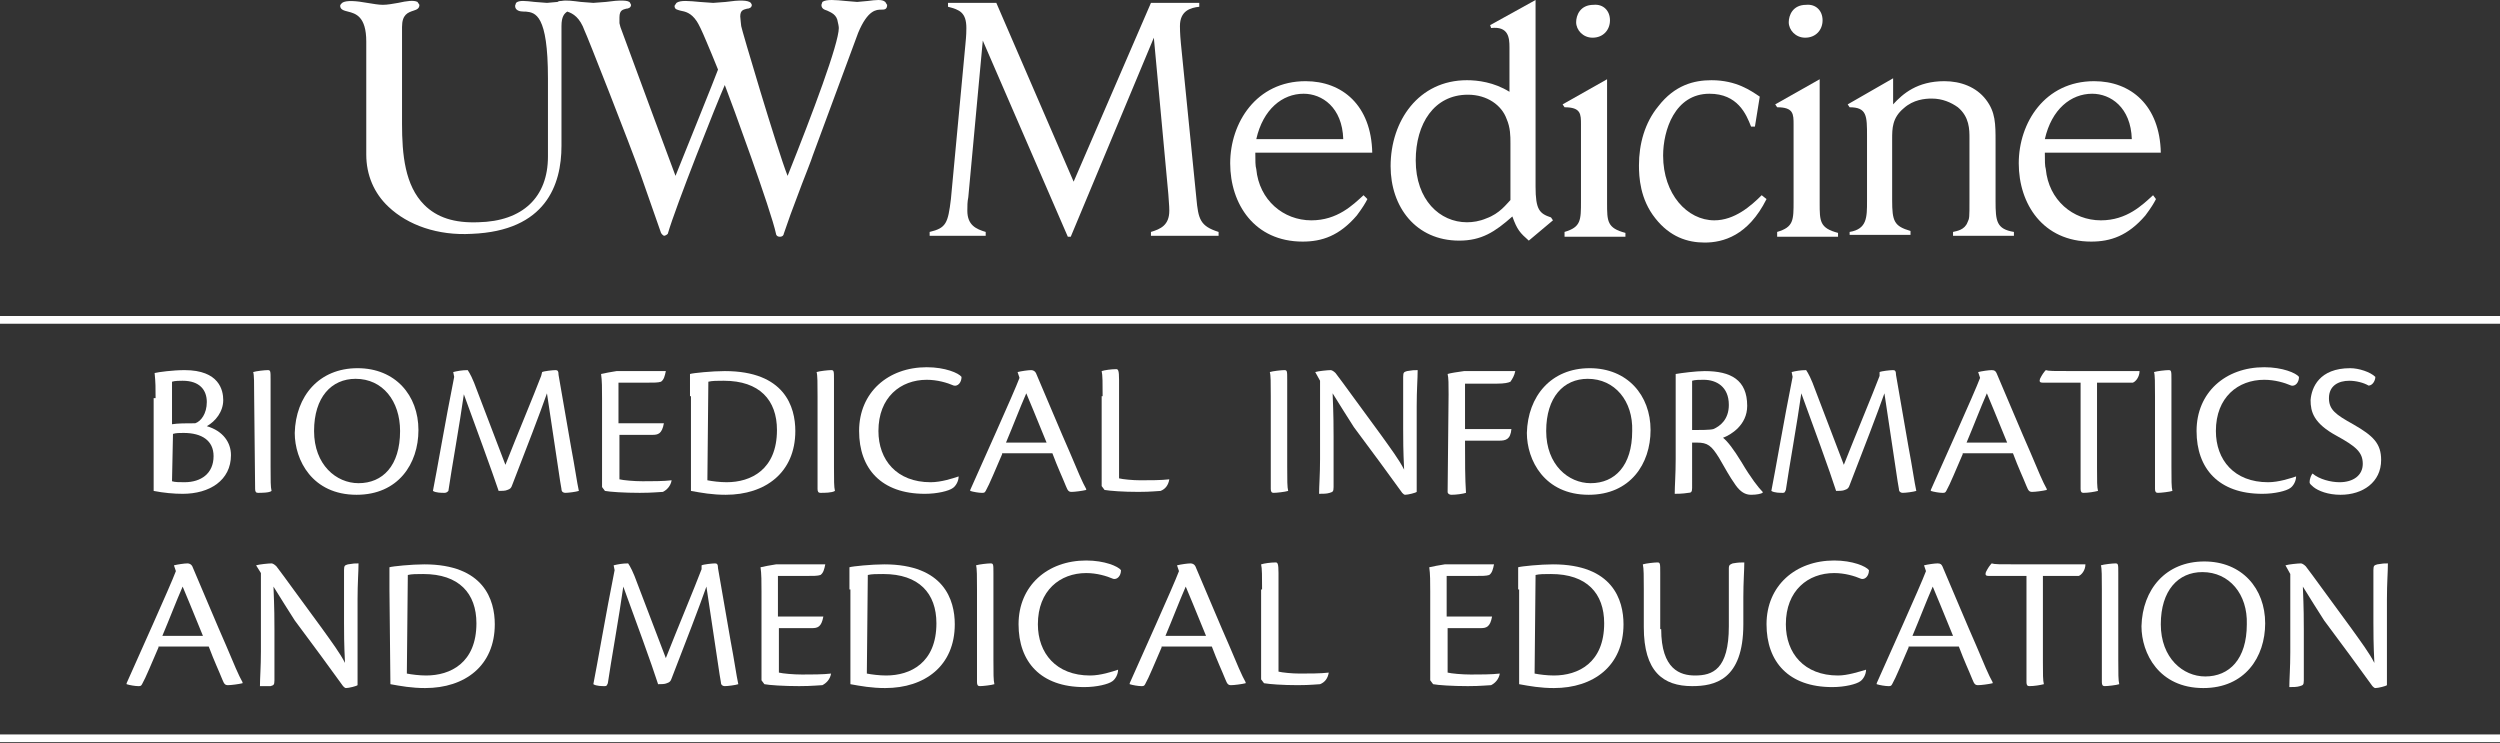 <?xml version="1.0" encoding="UTF-8"?>
<!-- Generator: Adobe Illustrator 19.1.0, SVG Export Plug-In . SVG Version: 6.00 Build 0)  -->
<svg version="1.1" id="Layer_1" xmlns="http://www.w3.org/2000/svg" xmlns:xlink="http://www.w3.org/1999/xlink" x="0px" y="0px" width="258.7px" height="76.9px" viewBox="-176 358.1 258.7 76.9" style="enable-background:new -176 358.1 258.7 76.9;" xml:space="preserve">
<rect x="-176" y="358.1" width="258.7" height="76.9" fill="#333333" stroke="none"/>
<style type="text/css">
	.st0{fill:#FFFFFF;}
</style>
<g id="Layer_8">
</g>
<g id="Layer_1_1_">
	<path class="st0" d="M-46.6,385.9"/>
</g>
<g id="Unit">
</g>
<g id="Rule2">
	<rect x="-176" y="434.1" class="st0" width="258.7" height="0.8"/>
</g>
<g id="Rule">
	<rect x="-176" y="390.8" class="st0" width="258.7" height="0.8"/>
</g>
<g id="Division">
</g>
<g id="UW_Medicine">
	<g>
		<path class="st0" d="M-51.9,358.4v0.4c-0.9,0.1-2,0.4-2,2c0,0.1,0,0.8,0.1,1.8l1.6,16c0.2,2.2,0.4,2.9,2.3,3.5v0.4h-7v-0.4    c1-0.3,1.9-0.7,1.9-2.2c0-0.3,0-0.3-0.1-1.7l-1.5-16.2l-8.6,20.6h-0.3l-8.8-20.3l-1.5,16.2c-0.1,0.5-0.1,0.9-0.1,1.4    c0,1.5,0.9,1.9,1.9,2.2v0.4h-5.8v-0.4c1.7-0.4,1.9-0.9,2.2-3.4l1.5-16c0.1-1,0.1-1.4,0.1-1.7c0-1.6-0.7-1.9-1.9-2.2v-0.4h5l8,18.5    l8-18.5C-56.9,358.4-51.9,358.4-51.9,358.4z"/>
		<path class="st0" d="M-34.5,378.7c-0.2,0.4-0.5,0.9-1.1,1.7c-1.8,2.1-3.6,2.7-5.6,2.7c-5,0-7.5-3.9-7.5-8.1c0-4.2,2.7-8.5,7.8-8.5    c3.8,0,6.8,2.5,6.9,7.4h-12.1c0,0.8,0,1.4,0.1,1.7c0.3,3.2,2.8,5.3,5.7,5.3c2.7,0,4.3-1.6,5.4-2.6L-34.5,378.7z M-37,372.5    c-0.1-3.3-2.2-4.7-4.1-4.7c-2.2,0-4.2,1.6-4.9,4.7H-37z"/>
		<path class="st0" d="M-17.1,358.1v19.3c0,2.4,0.4,2.8,1.6,3.2l0.2,0.3l-2.5,2.1c-0.9-0.8-1.2-1.1-1.7-2.5    c-1.8,1.6-3.2,2.5-5.5,2.5c-4.5,0-7.1-3.5-7.1-7.7c0-4.7,2.9-8.9,7.9-8.9c1.1,0,2.8,0.2,4.4,1.2V363c0-1-0.1-2.2-1.9-2l-0.1-0.3    L-17.1,358.1z M-19.7,372.9c0-0.7,0-1.6-0.4-2.5c-0.5-1.4-2-2.5-4-2.5c-3.5,0-5.4,3-5.4,6.8c0,4.1,2.5,6.4,5.3,6.4    c0.6,0,1.3-0.1,2-0.4c1.4-0.5,2.1-1.5,2.5-1.9L-19.7,372.9L-19.7,372.9z"/>
		<path class="st0" d="M-12.4,371c0-1.1,0-1.8-1.7-1.8l-0.2-0.3l4.6-2.6v12.8c0,1.9,0,2.6,1.9,3.1v0.4h-6.3v-0.5    c1.7-0.5,1.7-1.2,1.7-3.2V371z M-9.4,360.2c0,1-0.7,1.8-1.8,1.8c-1,0-1.7-0.8-1.7-1.6c0-0.7,0.4-1.8,1.8-1.8    C-10.1,358.5-9.4,359.2-9.4,360.2"/>
		<path class="st0" d="M6.8,378.7c-1.9,3.8-4.5,4.5-6.4,4.5c-1.8,0-3.6-0.6-5.1-2.5c-1.6-2-1.7-4.3-1.7-5.5c0-2.2,0.6-4.4,2-6.1    c1.7-2.2,3.7-2.7,5.5-2.7c2.6,0,4.1,1.1,5,1.7l-0.5,3.1H5.2c-0.5-1.3-1.4-3.4-4.3-3.4c-3.6,0-4.8,3.8-4.8,6.4c0,4,2.5,6.7,5.3,6.7    c2.1,0,3.8-1.5,4.9-2.6L6.8,378.7z"/>
		<path class="st0" d="M9.6,371c0-1.1,0-1.8-1.7-1.8l-0.2-0.3l4.6-2.6v12.8c0,1.9,0,2.6,1.9,3.1v0.4H7.9v-0.5    c1.7-0.5,1.7-1.2,1.7-3.2V371z M12.6,360.2c0,1-0.7,1.8-1.8,1.8c-1,0-1.7-0.8-1.7-1.6c0-0.7,0.4-1.8,1.8-1.8    C11.9,358.5,12.6,359.2,12.6,360.2"/>
		<path class="st0" d="M19.9,366.2v2.7c1-1.1,2.5-2.4,5.3-2.4c1.7,0,3.3,0.6,4.3,1.9c1,1.3,1,2.5,1,4.4v6.1c0,2.1,0.1,2.9,1.9,3.2    v0.4h-6.3v-0.4c0.4-0.1,1.2-0.2,1.5-1c0.2-0.4,0.2-0.5,0.2-2.2v-6.5c0-0.9,0-2.2-1.2-3.2c-0.7-0.5-1.6-0.9-2.7-0.9    c-0.7,0-1.9,0.1-2.9,1c-1.2,1-1.2,2.1-1.2,3.2v6.3c0,2.2,0.2,2.7,1.9,3.2v0.4h-6.3v-0.3c1.8-0.3,1.8-1.5,1.8-3.2v-6.7    c0-2.1,0-3-1.8-3l-0.2-0.3L19.9,366.2z"/>
		<path class="st0" d="M47.1,378.7c-0.2,0.4-0.5,0.9-1.1,1.7c-1.8,2.1-3.6,2.7-5.6,2.7c-5,0-7.5-3.9-7.5-8.1c0-4.2,2.7-8.5,7.8-8.5    c3.8,0,6.8,2.5,6.9,7.4h-12c0,0.8,0,1.4,0.1,1.7c0.3,3.2,2.8,5.3,5.7,5.3c2.7,0,4.3-1.6,5.4-2.6L47.1,378.7z M44.6,372.5    c-0.1-3.3-2.2-4.7-4.1-4.7c-2.2,0-4.2,1.6-4.9,4.7H44.6z"/>
		<path class="st0" d="M-84.4,358.3c-0.3-0.3-1-0.2-1.8-0.1l-1.1,0.1l-1.2-0.1c-1-0.1-2-0.2-2.4,0.1l-0.1,0.3l0,0    c0,0.4,0.3,0.5,0.6,0.6c0.4,0.2,1,0.4,1.1,1.2c0.1,0.4,0.1,0.6,0.1,0.6l0,0c0,1.6-2.7,8.8-5.3,15.3c-1.1-2.8-4.8-15.3-4.8-15.5    c0-0.1-0.1-0.8-0.1-1l0,0c0-0.7,0.4-0.7,0.7-0.8c0.2,0,0.5-0.1,0.5-0.4l-0.1-0.2c-0.3-0.3-1.2-0.3-2.6-0.1l-1.3,0.1l-1.4-0.1    c-1.1-0.1-2-0.2-2.4,0.1l-0.2,0.3l0,0c0,0.4,0.3,0.4,0.6,0.5c0.5,0.1,1.1,0.2,1.7,1.1c0.2,0.3,0.5,0.9,1,2.1c0,0,1.1,2.6,1.2,2.9    c0,0.1-4.2,10.5-4.4,11c-0.6-1.6-3.9-10.5-5.7-15.4l-0.1-0.4c0,0,0-0.1,0-0.2c0-0.2,0-0.4,0-0.4c0-0.8,0.4-0.8,0.7-0.9    c0.2,0,0.5-0.1,0.5-0.4l-0.1-0.2c-0.1-0.3-1.1-0.3-2.5-0.1l-1.3,0.1l-1.3-0.1c-0.8-0.1-1.5-0.2-2-0.1c-0.1,0-0.3,0-0.4,0.1    l-1.1,0.1l-1.3-0.1c-0.9-0.1-1.6-0.2-1.9,0.1l-0.1,0.3c0,0.5,0.5,0.6,0.9,0.6h0.2c1,0.1,2.3,0.3,2.3,6.9v8.1    c0,4.2-2.6,6.7-7.2,6.8c-2.5,0.1-4.3-0.5-5.6-1.8c-2-2-2.3-5.2-2.3-8.4v-10c0-1.3,0.6-1.5,1.2-1.7c0.3-0.1,0.6-0.2,0.6-0.6    l-0.2-0.3c-0.4-0.2-1.1-0.1-2,0.1c-0.6,0.1-1.1,0.2-1.6,0.2c-0.4,0-1-0.1-1.6-0.2c-1.1-0.2-2.2-0.3-2.6,0    c-0.1,0.1-0.2,0.2-0.2,0.3c0,0.4,0.4,0.5,0.8,0.6c0.8,0.2,1.9,0.5,1.9,3.1v11.7c0,2.1,0.8,4,2.3,5.4c2,1.9,5.1,3,8.6,2.8    c7.7-0.3,9.3-5.1,9.3-9.1v-12.4c0-1,0.3-1.3,0.6-1.5c0.6,0.2,1.3,0.6,1.8,2c0.1,0.1,4.7,11.8,5.8,14.9l2.1,6c0,0,0.1,0.2,0.3,0.3    c0.2,0,0.4-0.2,0.4-0.2c0.8-2.8,5.1-13.6,5.9-15.4c0.7,1.8,4.8,13,5.3,15.4c0,0.1,0.1,0.3,0.4,0.3s0.4-0.2,0.4-0.3l0.7-2l1.2-3.2    c0,0,1.1-2.8,1.1-2.9l4.7-12.7c1-2.4,1.9-2.4,2.4-2.4c0.3,0,0.6,0,0.6-0.5C-84.3,358.5-84.3,358.4-84.4,358.3"/>
	</g>
</g>
<g id="W">
	<g>
		<path class="st0" d="M-159.9,399.3c0-1.1,0-1.6-0.1-2.6c0.4-0.1,1.9-0.3,3.1-0.3c3.6,0,4,2.1,4,3.1c0,1.2-0.8,2.2-1.7,2.7    c1.7,0.5,2.5,1.7,2.5,3c0,2.6-2.2,4-5,4c-0.9,0-2-0.1-3-0.3v-9.6H-159.9z M-158.2,402c0.6-0.1,1.5-0.1,2.4-0.1    c0.6-0.2,1.2-1,1.2-2.2s-0.7-2.2-2.5-2.2c-0.3,0-0.8,0-1.1,0.1V402z M-158.2,407.9c0.3,0.1,0.8,0.1,1.3,0.1c1.7,0,3-0.9,3-2.7    c0-1.6-1.2-2.4-3.1-2.4c-0.4,0-0.8,0-1.1,0.1L-158.2,407.9L-158.2,407.9z"/>
		<path class="st0" d="M-149.7,399.1c0-1.3,0-2.2-0.1-2.5c0.3-0.1,1.2-0.2,1.5-0.2s0.3,0.1,0.3,1v9c0,1.4,0,2.1,0.1,2.5    c-0.2,0.2-1.1,0.2-1.4,0.2c-0.2,0-0.3-0.1-0.3-0.4L-149.7,399.1L-149.7,399.1z"/>
		<path class="st0" d="M-139,396.2c3.9,0,6.3,2.8,6.3,6.4c0,3.5-2.1,6.7-6.4,6.7c-4.6,0-6.4-3.6-6.4-6.4    C-145.4,399.1-143,396.2-139,396.2L-139,396.2z M-139.2,397.3c-2.5,0-4.3,1.9-4.3,5.4s2.3,5.4,4.6,5.4c2.5,0,4.3-1.8,4.3-5.4    C-134.6,399.6-136.4,397.3-139.2,397.3L-139.2,397.3z"/>
		<path class="st0" d="M-119.9,396.6c0.2-0.1,1.1-0.2,1.4-0.2c0.2,0,0.3,0.1,0.3,0.5l1.3,7.5c0.4,2.1,0.6,3.6,0.8,4.5    c-0.3,0.1-1.1,0.2-1.4,0.2c-0.2,0-0.4-0.1-0.4-0.4c-0.2-1.1-0.3-2-0.6-3.9l-0.9-6c-0.7,2-2.2,5.9-3.6,9.5    c-0.1,0.3-0.2,0.4-0.5,0.5c-0.2,0.1-0.6,0.1-0.9,0.1c-0.6-1.8-2.5-7-3.6-10c-0.4,2.9-1.3,7.9-1.6,10c-0.1,0.1-0.2,0.2-0.4,0.2    c-0.3,0-0.9,0-1.2-0.2c0.4-2,1.3-7.3,2.2-11.8l-0.1-0.5c0.4-0.1,0.9-0.2,1.5-0.2c0.2,0.3,0.5,0.8,1,2.2l2.9,7.6    c1.3-3.3,2.9-7.1,3.7-9.2L-119.9,396.6z"/>
		<path class="st0" d="M-113.7,399.3c0-1,0-1.8-0.1-2.5c0.4-0.1,1-0.2,1.6-0.3c1.3,0,3.6,0,5.1,0c-0.1,0.5-0.2,0.9-0.5,1.1    c-0.3,0.1-0.7,0.1-1.6,0.1h-2.8v4.2h4.7c-0.2,1.1-0.6,1.2-1.2,1.2h-3.4v4.6c0.4,0.1,1.5,0.2,2.4,0.2s2.2,0,3-0.1l0,0    c-0.1,0.6-0.5,1-0.9,1.2c-0.3,0-1,0.1-2.4,0.1c-1.6,0-3.1-0.1-3.6-0.2l-0.3-0.4V399.3z"/>
		<path class="st0" d="M-104.6,399.1c0-1.4,0-1.8,0-2.3c0.3-0.1,2.3-0.3,3.6-0.3c6.2,0,7.3,3.7,7.3,6.2c0,4.3-3.1,6.6-7.2,6.6    c-1.4,0-2.5-0.2-3.6-0.4v-9.8H-104.6z M-102.8,407.8c0.5,0.1,1.3,0.2,2,0.2c2.5,0,5.2-1.3,5.2-5.4c0-3.1-1.8-5.1-5.5-5.1    c-0.7,0-1.2,0-1.6,0.1L-102.8,407.8L-102.8,407.8z"/>
		<path class="st0" d="M-91.4,399.1c0-1.3,0-2.2-0.1-2.5c0.3-0.1,1.2-0.2,1.5-0.2s0.3,0.1,0.3,1v9c0,1.4,0,2.1,0.1,2.5    c-0.3,0.2-1.1,0.2-1.5,0.2c-0.2,0-0.3-0.1-0.3-0.4V399.1z"/>
		<path class="st0" d="M-76.8,407.4c0,0.5-0.3,1-0.6,1.2c-0.4,0.3-1.6,0.6-2.9,0.6c-4.5,0-6.8-2.6-6.8-6.5c0-4,3-6.6,7-6.6    c1.9,0,3.3,0.6,3.6,1c0,0.6-0.4,1-0.8,0.9c-0.7-0.3-1.7-0.6-2.8-0.6c-2.7,0-5,1.8-5,5.3c0,3,1.9,5.3,5.4,5.3    C-78.6,408-77.4,407.6-76.8,407.4L-76.8,407.4z"/>
		<path class="st0" d="M-72.3,405.1c-0.7,1.6-1.3,3.1-1.7,3.8c-0.1,0.2-0.2,0.2-0.4,0.2c-0.3,0-0.9-0.1-1.2-0.2v-0.1    c1.1-2.5,4.5-10,5.1-11.6l-0.2-0.6c0.4-0.1,1.1-0.2,1.4-0.2c0.2,0,0.4,0.1,0.5,0.3c0.9,2.1,2.7,6.4,3.5,8.2    c0.8,1.9,1.3,3.1,1.7,3.8v0.1c-0.4,0.1-1.2,0.2-1.5,0.2s-0.4-0.1-0.6-0.6c-0.4-1-0.8-1.8-1.4-3.4h-5.2V405.1z M-67.7,403.9    c-1.1-2.7-1.8-4.4-2.1-5.1c-0.7,1.6-1.3,3.2-2.1,5.1H-67.7z"/>
		<path class="st0" d="M-61.9,399.1c0-1.3,0-2.2-0.1-2.6c0.3-0.1,1-0.2,1.5-0.2c0.2,0,0.3,0.1,0.3,1.1v10.2c0.4,0.1,1.4,0.2,2.2,0.2    c0.9,0,2.2,0,3-0.1l0,0c-0.1,0.6-0.4,1-0.9,1.2c-0.3,0-0.9,0.1-2.3,0.1c-1.6,0-2.9-0.1-3.5-0.2l-0.3-0.4v-9.3H-61.9z"/>
		<path class="st0" d="M-44.5,399.1c0-1.3,0-2.2-0.1-2.5c0.3-0.1,1.2-0.2,1.5-0.2s0.3,0.1,0.3,1v9c0,1.4,0,2.1,0.1,2.5    c-0.3,0.1-1.2,0.2-1.5,0.2c-0.2,0-0.3-0.1-0.3-0.4V399.1z"/>
		<path class="st0" d="M-39.9,396.6L-39.9,396.6c0.3-0.1,1.3-0.2,1.6-0.2c0.1,0,0.3,0.1,0.5,0.3c0.7,0.9,2.7,3.7,4.7,6.4    c1,1.4,1.9,2.6,2.4,3.6c-0.1-2-0.1-3.2-0.1-4.2v-5.4c0-0.5,0.1-0.5,0.4-0.6c0.6-0.1,0.7-0.1,1.1-0.1c0,0.9-0.1,2-0.1,3.7v8.9    c-0.1,0.1-0.9,0.3-1.2,0.3c-0.1,0-0.2-0.1-0.3-0.2c-1.3-1.8-3.2-4.4-5-6.8c-0.7-1.1-1.4-2.2-2.2-3.5c0.1,2.4,0.1,3.5,0.1,4.5v5.2    c0,0.5-0.1,0.5-0.4,0.6c-0.3,0.1-0.7,0.1-1.1,0.1c0-0.8,0.1-2,0.1-3.6v-8.1L-39.9,396.6z"/>
		<path class="st0" d="M-26.1,398.9c0-1,0-1.7-0.1-2.1c0.3-0.1,1-0.2,1.7-0.3c1.1,0,4.4,0,5.3,0c-0.1,0.5-0.3,0.8-0.5,1.1    c-0.2,0.1-0.6,0.2-1.4,0.2h-3.3v4.7h4.8c-0.1,1.1-0.6,1.2-1.3,1.2h-3.5c0,2.2,0,3.9,0.1,5.4c-0.3,0.1-1,0.2-1.5,0.2    c-0.2,0-0.4-0.1-0.4-0.3L-26.1,398.9L-26.1,398.9z"/>
		<path class="st0" d="M-11.5,396.2c3.9,0,6.3,2.8,6.3,6.4c0,3.5-2.1,6.7-6.4,6.7c-4.6,0-6.4-3.6-6.4-6.4    C-17.9,399.1-15.5,396.2-11.5,396.2L-11.5,396.2z M-11.7,397.3c-2.5,0-4.3,1.9-4.3,5.4s2.3,5.4,4.6,5.4c2.5,0,4.3-1.8,4.3-5.4    C-7,399.6-8.9,397.3-11.7,397.3L-11.7,397.3z"/>
		<path class="st0" d="M-0.9,408.6c0,0.4-0.1,0.5-0.4,0.5c-0.6,0.1-1.2,0.1-1.4,0.1c0-0.8,0.1-2,0.1-3.6v-6.7c0-1,0-1.5,0-2.1    c0.6-0.1,2.1-0.3,3-0.3c2.7,0,4.4,0.9,4.4,3.6c0,2-1.7,3-2.5,3.3c0.5,0.4,1.1,1.2,1.9,2.5c1,1.7,1.8,2.7,2.2,3.1v0.1    c-0.2,0.1-0.6,0.2-1.2,0.2c-0.6,0-1.1-0.3-1.6-1c-0.7-1-1-1.6-1.7-2.8c-0.8-1.3-1.2-1.6-2.3-1.6c-0.2,0-0.3,0-0.5,0V408.6z     M-0.9,402.6c0.7,0,1.9,0,2.2-0.1c0.7-0.3,1.6-1,1.6-2.5c0-1.9-1.3-2.6-2.6-2.6c-0.4,0-0.9,0-1.2,0.1V402.6z"/>
		<path class="st0" d="M18.5,396.6c0.2-0.1,1.1-0.2,1.4-0.2c0.2,0,0.3,0.1,0.3,0.5l1.3,7.5c0.4,2.1,0.6,3.6,0.8,4.5    c-0.3,0.1-1.1,0.2-1.4,0.2c-0.2,0-0.4-0.1-0.4-0.4c-0.2-1.1-0.3-2-0.6-3.9l-0.9-6c-0.7,2-2.2,5.9-3.6,9.5    c-0.1,0.3-0.2,0.4-0.5,0.5c-0.2,0.1-0.6,0.1-0.9,0.1c-0.6-1.9-2.5-7.1-3.6-10.1c-0.4,2.9-1.3,7.9-1.6,10c-0.1,0.2-0.1,0.3-0.3,0.3    c-0.3,0-0.9,0-1.2-0.2c0.4-2,1.3-7.3,2.2-11.8l-0.1-0.5c0.4-0.1,0.9-0.2,1.5-0.2c0.2,0.3,0.5,0.8,1,2.2l2.9,7.6    c1.3-3.3,2.9-7.1,3.7-9.2L18.5,396.6z"/>
		<path class="st0" d="M27.1,405.1c-0.7,1.6-1.3,3.1-1.7,3.8c-0.1,0.2-0.2,0.2-0.4,0.2c-0.3,0-0.9-0.1-1.2-0.2v-0.1    c1.1-2.5,4.5-10,5.1-11.6l-0.2-0.6c0.4-0.1,1.1-0.2,1.4-0.2s0.4,0.1,0.5,0.3c0.9,2.1,2.7,6.4,3.5,8.2c0.8,1.9,1.3,3.1,1.7,3.8v0.1    c-0.4,0.1-1.2,0.2-1.5,0.2s-0.4-0.1-0.6-0.6c-0.4-1-0.8-1.8-1.4-3.4h-5.2V405.1z M31.7,403.9c-1.1-2.7-1.8-4.4-2.1-5.1    c-0.7,1.6-1.3,3.2-2.1,5.1H31.7z"/>
		<path class="st0" d="M39.2,397.7h-3.8c-0.3,0-0.4-0.1-0.3-0.4c0.2-0.4,0.4-0.7,0.6-0.9c0.3,0.1,0.7,0.1,3,0.1h6.7    c0,0.6-0.4,1.1-0.7,1.2H41v8.8c0,1.4,0,2,0.1,2.4c-0.4,0.1-1,0.2-1.5,0.2c-0.2,0-0.3-0.1-0.3-0.4v-11H39.2z"/>
		<path class="st0" d="M47,399.1c0-1.3,0-2.2-0.1-2.5c0.3-0.1,1.2-0.2,1.5-0.2s0.3,0.1,0.3,1v9c0,1.4,0,2.1,0.1,2.5    c-0.3,0.1-1.2,0.2-1.5,0.2c-0.2,0-0.3-0.1-0.3-0.4V399.1z"/>
		<path class="st0" d="M61.6,407.4c0,0.5-0.3,1-0.6,1.2c-0.4,0.3-1.6,0.6-2.9,0.6c-4.5,0-6.8-2.6-6.8-6.5c0-4,3-6.6,7-6.6    c1.9,0,3.3,0.6,3.6,1c0,0.6-0.4,1-0.8,0.9c-0.7-0.3-1.7-0.6-2.8-0.6c-2.7,0-5,1.8-5,5.3c0,3,1.9,5.3,5.4,5.3    C59.8,408,61,407.6,61.6,407.4L61.6,407.4z"/>
		<path class="st0" d="M67.2,396.2c0.9,0,2.1,0.4,2.6,0.9c0,0.4-0.3,0.9-0.7,0.9c-0.5-0.3-1.3-0.5-2-0.5c-1.1,0-2.1,0.5-2.1,1.8    c0,1.2,0.7,1.7,2.5,2.7c2.1,1.2,2.9,2,2.9,3.7c0,2.3-1.9,3.6-4.2,3.6c-1.3,0-2.3-0.4-2.8-0.8c-0.2-0.2-0.4-0.3-0.4-0.5    c0-0.4,0.2-0.8,0.3-0.9c0.7,0.6,1.9,0.9,2.8,0.9c1.4,0,2.4-0.7,2.4-1.9s-0.7-1.8-2.7-2.9c-2.4-1.3-2.7-2.5-2.7-3.7    C63.2,398.2,64,396.2,67.2,396.2L67.2,396.2z"/>
		<path class="st0" d="M-159.6,425.1c-0.7,1.6-1.3,3.1-1.7,3.8c-0.1,0.2-0.2,0.2-0.4,0.2c-0.3,0-0.9-0.1-1.2-0.2v-0.1    c1.1-2.5,4.5-10,5.1-11.6l-0.2-0.6c0.4-0.1,1.1-0.2,1.4-0.2c0.2,0,0.4,0.1,0.5,0.3c0.9,2.1,2.7,6.4,3.5,8.2    c0.8,1.9,1.3,3.1,1.7,3.8v0.1c-0.4,0.1-1.2,0.2-1.5,0.2c-0.3,0-0.4-0.1-0.6-0.6c-0.4-1-0.8-1.8-1.4-3.4h-5.2V425.1z M-155,423.9    c-1.1-2.7-1.8-4.4-2.1-5.1c-0.7,1.6-1.3,3.2-2.1,5.1H-155z"/>
		<path class="st0" d="M-149.5,416.6L-149.5,416.6c0.3-0.1,1.3-0.2,1.6-0.2c0.1,0,0.3,0.1,0.5,0.3c0.7,0.9,2.7,3.7,4.7,6.4    c1,1.4,1.9,2.6,2.4,3.6c-0.1-2-0.1-3.2-0.1-4.2v-5.4c0-0.5,0.1-0.5,0.4-0.6c0.6-0.1,0.7-0.1,1.1-0.1c0,0.9-0.1,2-0.1,3.7v8.9    c-0.1,0.1-0.9,0.3-1.2,0.3c-0.1,0-0.2-0.1-0.3-0.2c-1.3-1.8-3.2-4.4-5-6.8c-0.7-1.1-1.4-2.2-2.2-3.5c0.1,2.4,0.1,3.5,0.1,4.5v5.2    c0,0.5-0.1,0.5-0.4,0.6c-0.3,0-0.7,0-1.1,0c0-0.8,0.1-2,0.1-3.6v-8.1L-149.5,416.6z"/>
		<path class="st0" d="M-135.7,419.1c0-1.4,0-1.8,0-2.3c0.3-0.1,2.3-0.3,3.6-0.3c6.2,0,7.3,3.7,7.3,6.2c0,4.3-3.1,6.6-7.2,6.6    c-1.4,0-2.5-0.2-3.6-0.4L-135.7,419.1L-135.7,419.1z M-133.9,427.8c0.5,0.1,1.3,0.2,2,0.2c2.5,0,5.2-1.3,5.2-5.4    c0-3.1-1.8-5.1-5.5-5.1c-0.7,0-1.2,0-1.6,0.1L-133.9,427.8L-133.9,427.8z"/>
		<path class="st0" d="M-103.4,416.6c0.2-0.1,1.1-0.2,1.4-0.2c0.2,0,0.3,0.1,0.3,0.5l1.3,7.5c0.4,2.1,0.6,3.6,0.8,4.5    c-0.3,0.1-1.1,0.2-1.4,0.2c-0.2,0-0.4-0.1-0.4-0.4c-0.2-1.1-0.3-2-0.6-3.9l-0.9-6c-0.7,2-2.2,5.9-3.6,9.5    c-0.1,0.3-0.2,0.4-0.5,0.5c-0.2,0.1-0.6,0.1-0.9,0.1c-0.6-1.9-2.5-7.1-3.6-10.1c-0.4,2.9-1.3,7.9-1.6,10c-0.1,0.2-0.1,0.3-0.3,0.3    c-0.3,0-0.9,0-1.2-0.2c0.4-2,1.3-7.3,2.2-11.8l-0.1-0.5c0.4-0.1,0.9-0.2,1.5-0.2c0.2,0.3,0.5,0.8,1,2.2l2.9,7.6    c1.3-3.3,2.9-7.1,3.7-9.2V416.6z"/>
		<path class="st0" d="M-97.2,419.3c0-1,0-1.8-0.1-2.5c0.4-0.1,1-0.2,1.6-0.3c1.3,0,3.6,0,5.1,0c-0.1,0.5-0.2,0.9-0.5,1.1    c-0.3,0.1-0.7,0.1-1.6,0.1h-2.8v4.2h4.7c-0.2,1.1-0.6,1.2-1.2,1.2h-3.4v4.6c0.4,0.1,1.5,0.2,2.4,0.2s2.2,0,3-0.1l0,0    c-0.1,0.6-0.5,1-0.9,1.2c-0.3,0-1,0.1-2.4,0.1c-1.6,0-3.1-0.1-3.6-0.2l-0.3-0.4C-97.2,428.5-97.2,419.3-97.2,419.3z"/>
		<path class="st0" d="M-88.1,419.1c0-1.4,0-1.8,0-2.3c0.3-0.1,2.3-0.3,3.6-0.3c6.2,0,7.3,3.7,7.3,6.2c0,4.3-3.1,6.6-7.2,6.6    c-1.4,0-2.5-0.2-3.6-0.4v-9.8H-88.1z M-86.3,427.8c0.5,0.1,1.3,0.2,2,0.2c2.5,0,5.2-1.3,5.2-5.4c0-3.1-1.8-5.1-5.5-5.1    c-0.7,0-1.2,0-1.6,0.1L-86.3,427.8L-86.3,427.8z"/>
		<path class="st0" d="M-74.9,419.1c0-1.3,0-2.2-0.1-2.5c0.3-0.1,1.2-0.2,1.5-0.2s0.3,0.1,0.3,1v9c0,1.4,0,2.1,0.1,2.5    c-0.3,0.1-1.2,0.2-1.5,0.2c-0.2,0-0.3-0.1-0.3-0.4V419.1z"/>
		<path class="st0" d="M-60.3,427.4c0,0.5-0.3,1-0.6,1.2c-0.4,0.3-1.6,0.6-2.9,0.6c-4.5,0-6.8-2.6-6.8-6.5c0-4,3-6.6,7-6.6    c1.9,0,3.3,0.6,3.6,1c0,0.6-0.4,1-0.8,0.9c-0.7-0.3-1.7-0.6-2.8-0.6c-2.7,0-5,1.8-5,5.3c0,3,1.9,5.3,5.4,5.3    C-62.1,428-60.9,427.6-60.3,427.4L-60.3,427.4z"/>
		<path class="st0" d="M-55.8,425.1c-0.7,1.6-1.3,3.1-1.7,3.8c-0.1,0.2-0.2,0.2-0.4,0.2c-0.3,0-0.9-0.1-1.2-0.2v-0.1    c1.1-2.5,4.5-10,5.1-11.6l-0.2-0.6c0.4-0.1,1.1-0.2,1.4-0.2c0.2,0,0.4,0.1,0.5,0.3c0.9,2.1,2.7,6.4,3.5,8.2    c0.8,1.9,1.3,3.1,1.7,3.8v0.1c-0.4,0.1-1.2,0.2-1.5,0.2s-0.4-0.1-0.6-0.6c-0.4-1-0.8-1.8-1.4-3.4h-5.2V425.1z M-51.2,423.9    c-1.1-2.7-1.8-4.4-2.1-5.1c-0.7,1.6-1.3,3.2-2.1,5.1H-51.2z"/>
		<path class="st0" d="M-45.4,419.1c0-1.3,0-2.2-0.1-2.6c0.3-0.1,1-0.2,1.5-0.2c0.2,0,0.3,0.1,0.3,1.1v10.2c0.4,0.1,1.4,0.2,2.2,0.2    c0.9,0,2.2,0,3-0.1l0,0c-0.1,0.6-0.4,1-0.9,1.2c-0.3,0-0.9,0.1-2.3,0.1c-1.6,0-2.9-0.1-3.5-0.2l-0.3-0.4v-9.3H-45.4z"/>
		<path class="st0" d="M-28,419.3c0-1,0-1.8-0.1-2.5c0.4-0.1,1-0.2,1.6-0.3c1.3,0,3.6,0,5.1,0c-0.1,0.5-0.2,0.9-0.5,1.1    c-0.3,0.1-0.7,0.1-1.6,0.1h-2.8v4.2h4.7c-0.2,1.1-0.6,1.2-1.2,1.2h-3.4v4.6c0.4,0.1,1.5,0.2,2.4,0.2s2.2,0,3-0.1l0,0    c-0.1,0.6-0.5,1-0.9,1.2c-0.3,0-1,0.1-2.4,0.1c-1.6,0-3.1-0.1-3.6-0.2l-0.3-0.4V419.3z"/>
		<path class="st0" d="M-18.9,419.1c0-1.4,0-1.8,0-2.3c0.3-0.1,2.3-0.3,3.6-0.3c6.2,0,7.3,3.7,7.3,6.2c0,4.3-3.1,6.6-7.2,6.6    c-1.4,0-2.5-0.2-3.6-0.4v-9.8H-18.9z M-17.2,427.8c0.5,0.1,1.3,0.2,2,0.2c2.5,0,5.2-1.3,5.2-5.4c0-3.1-1.8-5.1-5.5-5.1    c-0.7,0-1.2,0-1.6,0.1L-17.2,427.8L-17.2,427.8z"/>
		<path class="st0" d="M-4.1,423.2c0,4.2,2,4.8,3.5,4.8c1.8,0,3.5-0.6,3.5-5.1v-6c0-0.4,0.2-0.4,0.4-0.5c0.6-0.1,0.8-0.1,1.2-0.1    c0,0.8-0.1,2-0.1,3.6v2.8c0,5.8-3,6.4-5.3,6.4c-3,0-5-1.5-5-6.1v-3.9c0-1.3,0-2.2-0.1-2.6c0.3-0.1,1.2-0.2,1.5-0.2    s0.3,0.1,0.3,1.1v5.8H-4.1z"/>
		<path class="st0" d="M17.1,427.4c0,0.5-0.3,1-0.6,1.2c-0.4,0.3-1.6,0.6-2.9,0.6c-4.5,0-6.8-2.6-6.8-6.5c0-4,3-6.6,7-6.6    c1.9,0,3.3,0.6,3.6,1c0,0.6-0.4,1-0.8,0.9c-0.7-0.3-1.7-0.6-2.8-0.6c-2.7,0-5,1.8-5,5.3c0,3,1.9,5.3,5.4,5.3    C15.2,428,16.4,427.6,17.1,427.4L17.1,427.4z"/>
		<path class="st0" d="M21.5,425.1c-0.7,1.6-1.3,3.1-1.7,3.8c-0.1,0.2-0.2,0.2-0.4,0.2c-0.3,0-0.9-0.1-1.2-0.2v-0.1    c1.1-2.5,4.5-10,5.1-11.6l-0.2-0.6c0.4-0.1,1.1-0.2,1.4-0.2s0.4,0.1,0.5,0.3c0.9,2.1,2.7,6.4,3.5,8.2c0.8,1.9,1.3,3.1,1.7,3.8v0.1    c-0.4,0.1-1.2,0.2-1.5,0.2s-0.4-0.1-0.6-0.6c-0.4-1-0.8-1.8-1.4-3.4h-5.2V425.1z M26.1,423.9c-1.1-2.7-1.8-4.4-2.1-5.1    c-0.7,1.6-1.3,3.2-2.1,5.1H26.1z"/>
		<path class="st0" d="M33.6,417.7h-3.8c-0.3,0-0.4-0.1-0.3-0.4c0.2-0.4,0.4-0.7,0.6-0.9c0.3,0.1,0.7,0.1,3,0.1h6.7    c0,0.6-0.4,1.1-0.7,1.2h-3.7v8.8c0,1.4,0,2,0.1,2.4c-0.4,0.1-1,0.2-1.5,0.2c-0.2,0-0.3-0.1-0.3-0.4v-11H33.6z"/>
		<path class="st0" d="M41.5,419.1c0-1.3,0-2.2-0.1-2.5c0.3-0.1,1.2-0.2,1.5-0.2s0.3,0.1,0.3,1v9c0,1.4,0,2.1,0.1,2.5    c-0.3,0.1-1.2,0.2-1.5,0.2c-0.2,0-0.3-0.1-0.3-0.4V419.1z"/>
		<path class="st0" d="M52.1,416.2c3.9,0,6.3,2.8,6.3,6.4c0,3.5-2.1,6.7-6.4,6.7c-4.6,0-6.4-3.6-6.4-6.4    C45.7,419.1,48.1,416.2,52.1,416.2L52.1,416.2z M51.9,417.3c-2.5,0-4.3,1.9-4.3,5.4s2.3,5.4,4.6,5.4c2.5,0,4.3-1.8,4.3-5.4    C56.6,419.6,54.7,417.3,51.9,417.3L51.9,417.3z"/>
		<path class="st0" d="M60.5,416.6L60.5,416.6c0.3-0.1,1.3-0.2,1.6-0.2c0.1,0,0.3,0.1,0.5,0.3c0.7,0.9,2.7,3.7,4.7,6.4    c1,1.4,1.9,2.6,2.4,3.6c-0.1-2-0.1-3.2-0.1-4.2v-5.4c0-0.5,0.1-0.5,0.4-0.6c0.6-0.1,0.7-0.1,1.1-0.1c0,0.9-0.1,2-0.1,3.7v8.9    c-0.1,0.1-0.9,0.3-1.2,0.3c-0.1,0-0.2-0.1-0.3-0.2c-1.3-1.8-3.2-4.4-5-6.8c-0.7-1.1-1.4-2.2-2.2-3.5c0.1,2.4,0.1,3.5,0.1,4.5v5.2    c0,0.5-0.1,0.5-0.4,0.6c-0.3,0.1-0.7,0.1-1.1,0.1c0-0.8,0.1-2,0.1-3.6v-8.1L60.5,416.6z"/>
	</g>
</g>
</svg>